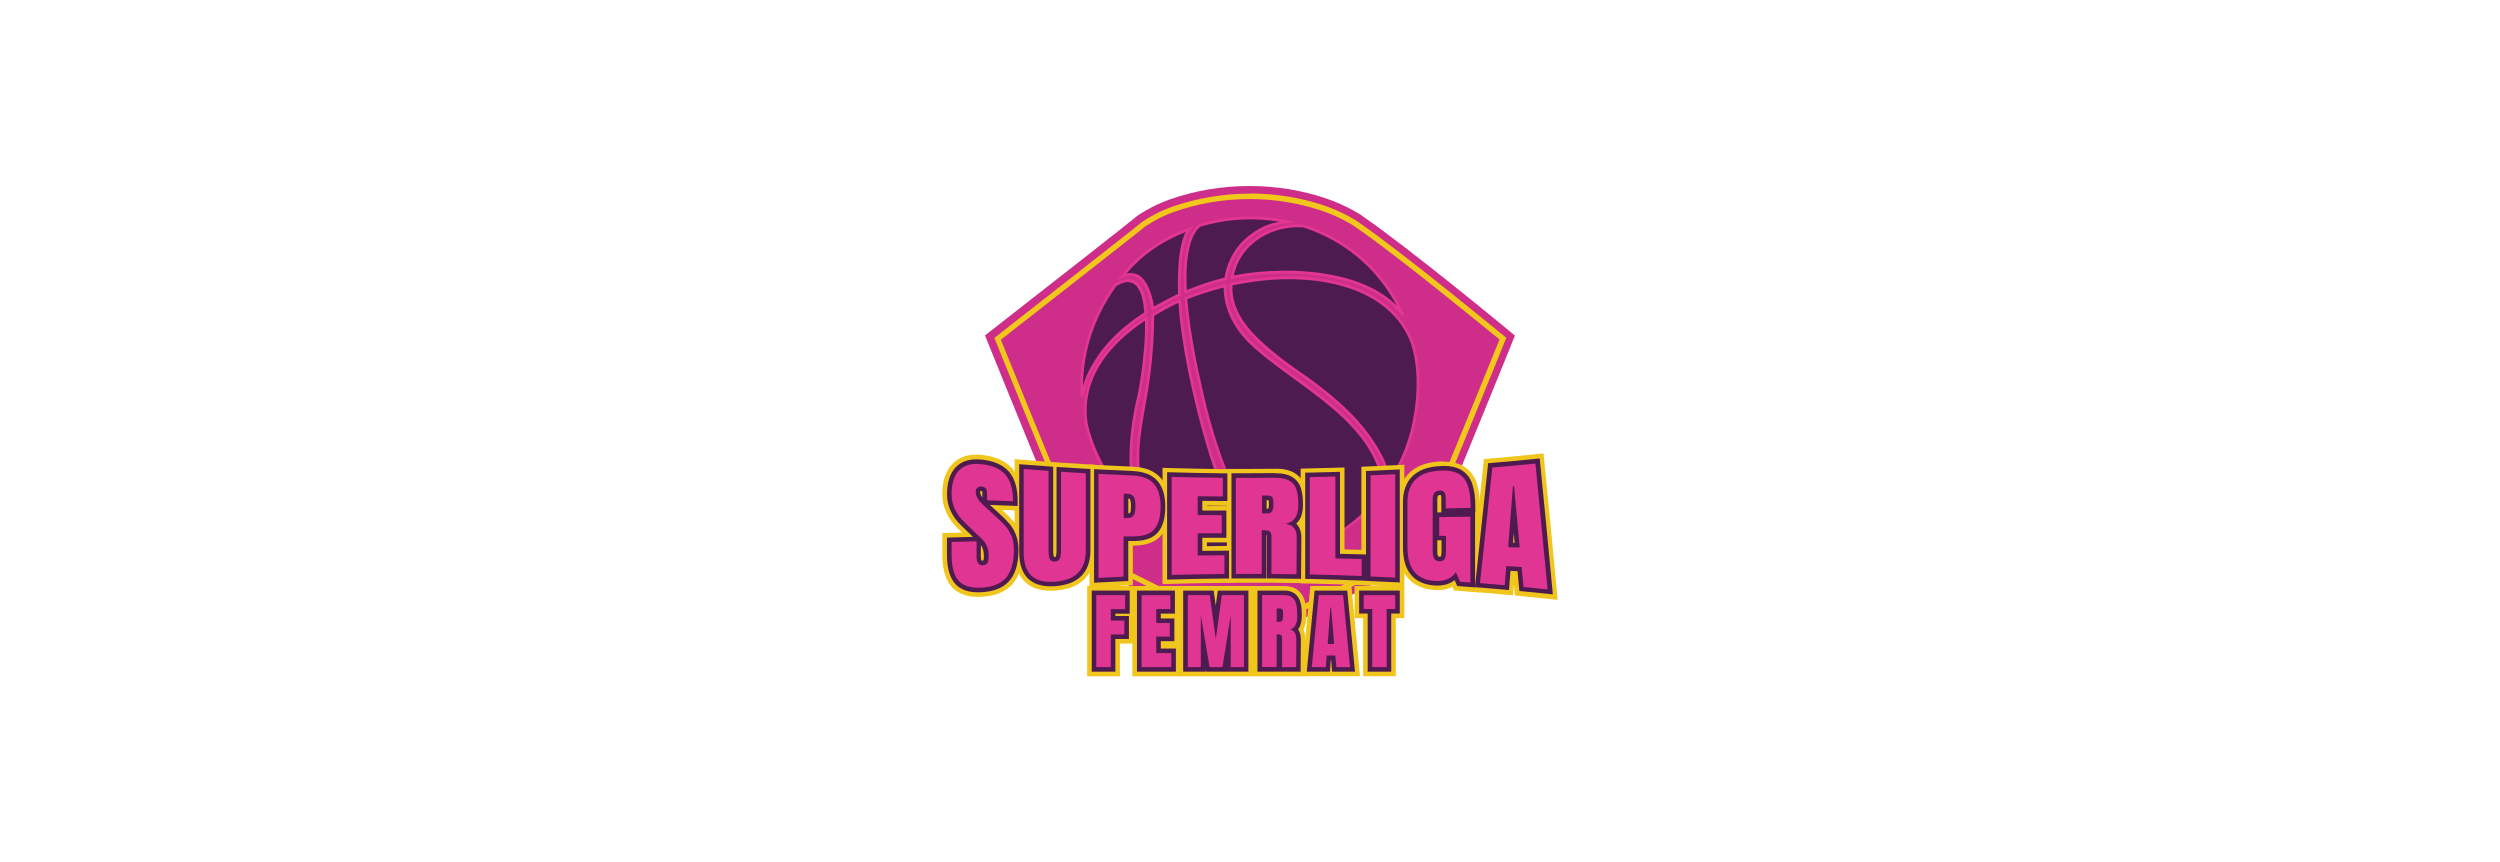 <?xml version="1.0" encoding="UTF-8"?>
<svg xmlns="http://www.w3.org/2000/svg" id="Layer_1" data-name="Layer 1" viewBox="0 0 345 119">
  <defs>
    <style>
      .cls-1 {
        fill: #e23691;
      }

      .cls-2 {
        fill: #f0c61d;
      }

      .cls-3 {
        fill: #ce2e89;
        fill-rule: evenodd;
      }

      .cls-4 {
        fill: #e13593;
      }

      .cls-5 {
        fill: #f1c71b;
      }

      .cls-6 {
        fill: #4e1b51;
      }
    </style>
  </defs>
  <path class="cls-3" d="m172.12,88.83c-1.39-.52-16.5-8.08-21.69-10.69-.12-.06-.22-.11-.32-.16-.72-.35-1.07-.55-1.6-1.39-.95-1.5-11.13-26.71-12.29-29.58l-.29-.72.61-.48c7.84-6.12,19.7-15.4,20.23-15.88-.01.01-.05.04-.09.09.15-.17.49-.43,1.51-1.01.72-.41,1.86-1,3.16-1.46,3.54-1.25,7.26-1.88,11.08-1.88,3.56,0,7.05.55,10.38,1.65,1.59.52,2.94,1.18,3.78,1.63.89.48,1.35.78,1.61,1,6.16,4.23,19.71,15.4,20.28,15.88l.58.48-.28.7c-1.16,2.87-11.34,28.07-12.38,29.71-.49.77-1.11,1.07-1.72,1.36-.08.04-.16.08-.25.12-20.84,10.3-21.37,10.53-21.54,10.61l-.38.17-.39-.15Z"></path>
  <path class="cls-5" d="m172.43,27.47c3.37,0,6.67.52,9.82,1.56,2.39.78,4.21,1.89,4.7,2.22v.02s.21.13.21.13c5.48,3.76,17.37,13.48,19.77,15.45-4.52,11.2-11.31,27.79-12.03,28.91-.21.32-.45.45-.98.71-.08.04-.17.08-.26.13-15.13,7.48-20.02,9.88-21.17,10.44-2.17-.96-13.65-6.68-21.23-10.49-.12-.06-.23-.12-.33-.16-.57-.28-.59-.29-.88-.75-.64-1.01-7.4-17.56-11.93-28.76,1.35-1.05,5.53-4.32,9.68-7.57,2.94-2.3,5.29-4.15,6.98-5.47,2.78-2.19,3.22-2.53,3.35-2.7-.06.08-.12.13-.14.15.02-.01,1.75-1.24,4-2.04,3.34-1.18,6.87-1.78,10.48-1.78m0-.75c-3.65,0-7.29.61-10.74,1.82-2.36.83-4.2,2.14-4.21,2.15-.07.14-20.3,15.94-20.3,15.94,0,0,11.28,27.95,12.21,29.41.47.74.62.73,1.51,1.18,6.01,3.02,20.3,10.16,21.59,10.64.63-.27,15.03-7.39,21.49-10.59.67-.33,1.17-.51,1.55-1.11,1.02-1.61,12.3-29.54,12.3-29.54,0,0-14.07-11.61-20.25-15.85-.03-.08-2.21-1.53-5.09-2.48-3.24-1.06-6.65-1.59-10.06-1.59"></path>
  <path class="cls-6" d="m190.98,67.66s-.03.08-.05.11c-.83,1.12-1.75,2.17-2.76,3.12-1.86,1.75-3.95,3.15-6.27,4.2-1.24.56-2.51,1-3.83,1.33-.29.07-.58.12-.87.15-.19.02-.38-.06-.56-.12-.69-.22-1.27-.62-1.8-1.11-.77-.7-1.39-1.53-1.95-2.41-.93-1.47-1.67-3.03-2.36-4.62-.97-2.22-1.88-4.46-2.64-6.77-.78-2.36-1.43-4.75-1.99-7.17-.53-2.31-1.03-4.63-1.44-6.96-.24-1.4-.45-2.81-.61-4.22-.07-.65-.13-1.29-.19-1.94,0-.05-.02-.12-.02-.12,0,0,.09-.04.14-.05,1.49-.58,3.01-1.08,4.56-1.49.21-.06.42-.1.63-.16.04,0,.1-.02.1-.02,0,0,0,.05,0,.1-.03,1.81.48,3.47,1.37,5.02.74,1.28,1.71,2.37,2.81,3.35,1.38,1.22,2.86,2.33,4.35,3.42,1.7,1.25,3.41,2.47,5.06,3.78,1.33,1.06,2.62,2.17,3.79,3.4,1.11,1.16,2.1,2.42,2.89,3.83.85,1.52,1.41,3.14,1.59,4.88.02.16.03.33.05.49"></path>
  <path class="cls-1" d="m177.14,76.77c-.18,0-.34-.05-.49-.1l-.07-.02c-.64-.21-1.24-.57-1.87-1.15-.68-.62-1.31-1.4-1.98-2.45-.98-1.53-1.72-3.14-2.37-4.65-1.16-2.67-1.98-4.76-2.64-6.78-.75-2.26-1.42-4.68-1.99-7.19-.5-2.19-1.02-4.56-1.44-6.97-.26-1.51-.46-2.89-.61-4.23-.05-.4-.08-.81-.12-1.21-.02-.24-.05-.49-.07-.73,0-.04-.02-.11-.02-.11l-.03-.15.28-.11c1.5-.59,3.04-1.09,4.58-1.49.09-.02.18-.05.27-.07.12-.03.24-.06.36-.09.04-.01.11-.03.11-.03l.26-.06-.03.27s0,.04,0,.08c-.03,1.69.41,3.3,1.34,4.92.67,1.16,1.58,2.24,2.77,3.3,1.41,1.24,2.91,2.37,4.34,3.41.37.27.74.54,1.11.81,1.31.96,2.67,1.94,3.96,2.97,1.55,1.23,2.76,2.32,3.81,3.42,1.24,1.3,2.19,2.56,2.92,3.86.89,1.61,1.44,3.27,1.61,4.95.01.11.02.22.03.33v.16c.03.12-.04.2-.07.23-.84,1.14-1.77,2.2-2.79,3.16-1.86,1.76-3.99,3.19-6.33,4.24-1.23.55-2.53,1-3.86,1.34-.31.08-.61.13-.9.16-.03,0-.05,0-.08,0m-13.28-35.51c.02.24.05.48.07.72.04.4.07.8.12,1.2.15,1.33.35,2.71.61,4.21.41,2.41.93,4.76,1.43,6.95.57,2.5,1.24,4.91,1.98,7.15.66,2.01,1.48,4.09,2.63,6.75.65,1.5,1.38,3.09,2.35,4.6.65,1.02,1.26,1.77,1.91,2.37.59.54,1.14.88,1.73,1.07l.08.03c.15.05.28.09.41.08.27-.03.56-.08.84-.15,1.31-.33,2.59-.77,3.8-1.31,2.3-1.03,4.39-2.43,6.22-4.16,1-.95,1.92-1.99,2.74-3.1v-.02s0-.13,0-.13c0-.11-.02-.22-.03-.32-.17-1.65-.68-3.22-1.57-4.8-.71-1.27-1.64-2.51-2.86-3.79-1.04-1.09-2.24-2.16-3.77-3.38-1.29-1.02-2.64-2.01-3.95-2.96-.37-.27-.74-.54-1.11-.81-1.43-1.05-2.94-2.18-4.36-3.43-1.23-1.09-2.16-2.2-2.85-3.4-.94-1.63-1.4-3.26-1.4-4.96-.07.02-.15.04-.22.05-.09.02-.18.04-.27.07-1.52.4-3.05.9-4.54,1.48m26.94,26.42h0s0,0,0,0Z"></path>
  <path class="cls-6" d="m191.6,66.81c0-.58-.06-1.27-.2-1.79-.24-.89-.63-1.72-1.07-2.53-1.08-1.94-2.43-3.67-3.98-5.26-1.37-1.41-2.88-2.66-4.43-3.86-1.66-1.29-3.38-2.35-5.03-3.64-1.17-.92-2.34-1.85-3.4-2.89-1.08-1.06-2.04-2.21-2.73-3.56-.49-.96-.78-1.99-.86-3.06-.02-.3-.01-.59,0-.89,0-.04,0-.1,0-.1,0,0,.06-.01.09-.02,1.07-.23,2.15-.41,3.24-.56.76-.1,1.51-.18,2.27-.23.94-.06,1.89-.09,2.83-.08,1.01.01,2.02.08,3.02.19.64.07,1.28.17,1.91.29,1.06.2,2.1.46,3.11.82,1.78.62,3.44,1.46,4.9,2.65,1.68,1.38,2.92,3.08,3.66,5.13,1.63,5.16.23,10.97-.1,12.22-.5,1.86-1.22,3.65-2.15,5.38-.31.58-.66,1.15-1.02,1.71-.01.02-.02.03-.06.09"></path>
  <path class="cls-1" d="m191.4,67.42v-.62c.01-.61-.06-1.27-.19-1.73-.22-.79-.55-1.58-1.06-2.48-1.03-1.85-2.32-3.56-3.94-5.22-1.18-1.21-2.54-2.39-4.41-3.85-.82-.63-1.67-1.23-2.49-1.8-.84-.58-1.71-1.19-2.54-1.84-1.06-.83-2.29-1.81-3.42-2.91-1.27-1.25-2.15-2.39-2.77-3.61-.51-1-.8-2.05-.88-3.14-.02-.29-.02-.59,0-.87v-.03s0-.12,0-.12v-.14s.25-.04.25-.04c1.1-.23,2.19-.42,3.25-.56.78-.1,1.55-.18,2.28-.23.93-.06,1.89-.09,2.85-.08.99.01,2.01.08,3.04.19.6.07,1.23.16,1.92.29,1.1.21,2.16.48,3.14.82,1.96.68,3.58,1.56,4.96,2.69,1.73,1.42,2.98,3.17,3.72,5.21,1.65,5.24.21,11.2-.1,12.34-.5,1.86-1.23,3.68-2.16,5.42-.3.56-.64,1.12-1.03,1.72l-.42.59Zm-21.32-28.04c0,.27,0,.55,0,.81.07,1.03.36,2.04.84,2.99.6,1.18,1.45,2.3,2.69,3.51,1.11,1.09,2.33,2.06,3.38,2.88.83.65,1.69,1.25,2.53,1.83.82.57,1.68,1.17,2.5,1.81,1.89,1.47,3.26,2.66,4.45,3.88,1.65,1.68,2.96,3.42,4.01,5.3.52.93.87,1.75,1.09,2.57.09.34.16.77.19,1.22.27-.43.52-.85.74-1.26.92-1.71,1.64-3.51,2.13-5.34.3-1.12,1.72-6.99.11-12.11-.71-1.97-1.92-3.66-3.59-5.03-1.34-1.1-2.93-1.96-4.84-2.62-.96-.33-2-.61-3.09-.81-.68-.13-1.3-.22-1.9-.29-1.02-.11-2.03-.17-3-.19-.95-.01-1.9.01-2.81.08-.73.05-1.49.13-2.26.23-1.04.14-2.1.32-3.18.54"></path>
  <path class="cls-6" d="m162.8,41.5s.1,1.29.16,1.92c.09.93.21,1.86.34,2.79.22,1.54.48,3.08.79,4.61.69,3.43,1.51,6.83,2.49,10.2.67,2.31,1.43,4.59,2.34,6.82.68,1.67,1.44,3.3,2.39,4.84.64,1.04,1.36,2.02,2.26,2.85.59.54,1.23.98,1.99,1.26-.19.02-.38.03-.57.05-1.47.1-2.95.08-4.41-.08-2.16-.24-4.24-.75-6.26-1.57-1.36-.55-2.66-1.21-3.9-2-.24-.15-.4-.38-.59-.59-1.18-1.38-1.93-2.98-2.38-4.73-.28-1.1-.31-2.18-.37-3.32-.08-1.35-.03-2.7.1-4.05.07-.72.55-3.86.72-4.69,1.28-6.43,1.19-12.35,1.19-12.35,0,0,.03-.02.06-.04,1.1-.63,2.44-1.4,3.6-1.9.01,0,.03-.02.03-.02"></path>
  <path class="cls-1" d="m173.22,77.09c-.91,0-1.8-.05-2.67-.15-2.21-.25-4.33-.78-6.31-1.58-1.39-.57-2.72-1.25-3.93-2.02-.22-.14-.38-.33-.53-.52l-.1-.12c-1.15-1.34-1.94-2.91-2.42-4.81-.25-.99-.3-1.95-.36-2.96l-.02-.39c-.08-1.3-.04-2.64.1-4.08.07-.73.55-3.85.72-4.7,1.27-6.34,1.19-12.25,1.19-12.31v-.1s.08-.06.08-.06c0,0,.04-.03.08-.05.96-.55,2.41-1.38,3.62-1.91l.26-.13.04.28s.1,1.29.16,1.92c.08.86.2,1.77.34,2.78.23,1.57.49,3.12.79,4.6.7,3.5,1.54,6.92,2.49,10.18.74,2.55,1.5,4.78,2.33,6.81.79,1.93,1.55,3.46,2.38,4.81.75,1.21,1.45,2.1,2.23,2.81.63.58,1.26.98,1.93,1.22l.82.3-1.05.09c-.13.01-.26.02-.4.03-.6.04-1.19.06-1.78.06m-13.93-33.53c0,.84-.02,6.38-1.2,12.28-.16.82-.65,3.96-.72,4.67-.14,1.42-.17,2.74-.1,4.02l.02.39c.05,1,.1,1.93.35,2.89.47,1.84,1.23,3.36,2.34,4.65l.1.12c.14.17.27.33.44.44,1.19.76,2.5,1.43,3.87,1.99,1.95.79,4.03,1.31,6.21,1.56,1.35.15,2.76.18,4.2.09-.46-.25-.91-.58-1.36-.99-.8-.73-1.53-1.65-2.29-2.89-.84-1.37-1.61-2.91-2.41-4.87-.83-2.04-1.6-4.28-2.35-6.84-.95-3.27-1.79-6.71-2.49-10.21-.3-1.49-.56-3.04-.79-4.62-.15-1.02-.26-1.93-.34-2.8-.04-.45-.11-1.24-.14-1.65-1.13.51-2.44,1.26-3.33,1.78"></path>
  <path class="cls-6" d="m158.18,43.93c0,.22.02.42.02.63,0,.79,0,1.57-.05,2.36-.06,1.06-.15,2.11-.28,3.16-.08.69-.17,1.38-.27,2.07-.08.53-.18,1.07-.27,1.6-.16.97-.43,1.92-.61,2.88-.36,1.88-.59,3.78-.64,5.69-.04,1.45.03,2.9.28,4.33.24,1.37.62,2.7,1.27,3.94.17.32.34.62.55.91.01.02.02.03,0,.07-.16-.13-.31-.26-.47-.39-2.06-1.76-3.79-3.81-5.17-6.15-1.15-1.95-2.01-4.03-2.56-6.23-.13-.54-.18-1.09-.2-1.64-.03-.64-.01-1.28.07-1.92.1-.83.29-1.64.57-2.43.61-1.74,1.57-3.28,2.77-4.67,1.42-1.64,3.09-2.99,4.9-4.17.02-.02.05-.03.09-.05"></path>
  <path class="cls-1" d="m158.29,71.91l-.38-.31c-.11-.09-.21-.17-.32-.26-2.08-1.78-3.83-3.87-5.21-6.19-1.17-1.98-2.04-4.09-2.58-6.28-.14-.56-.18-1.13-.21-1.68-.03-.66,0-1.31.07-1.95.1-.84.3-1.68.58-2.48.59-1.68,1.51-3.23,2.81-4.73,1.32-1.52,2.93-2.9,4.94-4.21.02-.01.04-.03.07-.04l.31-.17.02.52c0,.14.01.28.01.42,0,.81,0,1.61-.06,2.37-.07,1.13-.16,2.16-.28,3.17-.09.76-.18,1.44-.27,2.07-.05.34-.11.68-.17,1.01-.03.2-.07.39-.1.59-.09.55-.22,1.1-.34,1.63-.09.41-.19.83-.27,1.25-.38,2.02-.59,3.87-.64,5.66-.04,1.58.05,2.98.28,4.29.26,1.5.67,2.78,1.25,3.88.19.35.36.64.54.89.05.07.06.15.04.23l-.08.29Zm-.27-.3s0,0,0,0c0,0,0,0,0,0m-.02-27.34c-1.89,1.25-3.42,2.56-4.67,4.01-1.27,1.46-2.16,2.97-2.73,4.6-.27.77-.46,1.58-.56,2.39-.07.61-.1,1.25-.07,1.88.03.52.07,1.08.2,1.6.54,2.15,1.39,4.23,2.54,6.18,1.27,2.16,2.87,4.1,4.76,5.78,0-.01-.02-.03-.02-.04-.6-1.15-1.02-2.45-1.29-4-.23-1.34-.33-2.77-.28-4.37.05-1.81.26-3.69.65-5.72.08-.42.18-.85.27-1.26.12-.53.25-1.07.34-1.61.03-.2.07-.39.1-.59.06-.33.12-.67.17-1,.09-.63.18-1.31.27-2.06.12-1,.21-2.03.28-3.15.05-.75.06-1.54.05-2.34,0-.1,0-.19,0-.29"></path>
  <path class="cls-6" d="m193.51,43.36c-.47-.62-1-1.16-1.58-1.66-.93-.8-1.96-1.42-3.06-1.95-1.17-.56-2.38-.97-3.64-1.29-.76-.19-1.52-.35-2.29-.48-1.04-.17-2.09-.28-3.15-.35-.83-.06-1.66-.08-2.5-.08-2.41.01-4.81.21-7.18.7-.03,0-.06.02-.1.03.06-.38.16-.76.27-1.12.49-1.57,1.4-2.86,2.68-3.88,1.45-1.15,3.11-1.8,4.94-2.03.58-.07,1.16-.08,1.74-.07.26,0,.49.11.73.19,1.98.69,3.84,1.61,5.56,2.81,1.62,1.13,3.07,2.44,4.33,3.96,1.31,1.58,2.39,3.3,3.25,5.16,0,.01.02.03,0,.06"></path>
  <path class="cls-1" d="m193.52,43.68l-.15-.21c-.43-.57-.94-1.11-1.55-1.63-.84-.73-1.83-1.35-3.02-1.92-1.09-.52-2.27-.94-3.6-1.28-.74-.19-1.51-.35-2.28-.48-.93-.15-1.95-.27-3.13-.35-.82-.06-1.65-.08-2.48-.08-2.61.01-4.94.24-7.14.7-.03.01-.07.03-.12.03l-.25.03.04-.25c.06-.38.16-.77.28-1.15.5-1.58,1.42-2.92,2.74-3.97,1.42-1.13,3.11-1.83,5.03-2.07.51-.06,1.07-.09,1.76-.07.25,0,.46.08.67.16l.12.04c2.02.7,3.91,1.65,5.61,2.84,1.63,1.13,3.1,2.48,4.37,3.99,1.3,1.55,2.4,3.3,3.27,5.21.06.12,0,.22-.02.25l-.15.21Zm-.17-.29s0,.01,0,.01c0,0,0,0,0-.01m-15.87-6.04c.78,0,1.56.03,2.33.08,1.19.08,2.23.2,3.17.36.78.13,1.56.29,2.31.48,1.35.34,2.56.77,3.67,1.3,1.22.58,2.23,1.23,3.1,1.98.25.21.48.43.69.64-.75-1.42-1.63-2.74-2.63-3.93-1.24-1.49-2.69-2.81-4.29-3.93-1.67-1.16-3.53-2.1-5.51-2.79l-.12-.04c-.19-.07-.37-.13-.55-.14-.67-.02-1.21,0-1.71.07-1.85.23-3.48.9-4.84,1.99-1.26,1.01-2.14,2.28-2.62,3.79-.08.26-.15.54-.21.81,2.17-.44,4.47-.65,7.03-.67.06,0,.12,0,.18,0"></path>
  <path class="cls-6" d="m177.64,30.63s-1.1.14-1.83.33c-1.44.37-2.74,1.16-3.85,2.16-1.07.96-1.81,2.14-2.33,3.47-.23.58-.38,1.18-.47,1.8,0,.04-.01.07-.01.07,0,0-.06.02-.09.03-.95.23-1.88.5-2.8.82-.85.29-1.68.61-2.51.95-.07.03-.15.06-.15.06,0,0,0-.07,0-.15-.07-1.45-.08-2.89.08-4.34.12-1.08.32-2.14.75-3.14.19-.45.45-.87.76-1.24.11-.13.3-.31.3-.31,0,0,.24-.09.35-.12,1.56-.44,3.15-.73,4.77-.87,1.58-.13,3.17-.1,4.74.08.96.11,2.3.4,2.3.4"></path>
  <path class="cls-1" d="m163.41,40.58v-.26s0-.07-.01-.14c-.08-1.76-.06-3.11.08-4.37.14-1.32.38-2.3.77-3.19.21-.47.47-.91.79-1.29.12-.14.31-.32.32-.33l.03-.03h.04s.25-.11.36-.14c1.58-.45,3.2-.74,4.81-.87,1.55-.13,3.16-.1,4.78.08.95.11,2.26.39,2.32.4l1.09.23-1.11.14s-1.1.14-1.81.33c-1.32.34-2.59,1.05-3.77,2.12-.99.89-1.74,2.01-2.28,3.4-.21.55-.37,1.14-.46,1.76,0,.04-.01.08-.01.08l-.02.11-.11.03s-.07.02-.11.03c-.96.24-1.9.51-2.79.81-.78.26-1.6.57-2.5.94-.08.03-.16.06-.16.06l-.25.09Zm2.18-9.27c-.06.05-.18.17-.26.26-.29.35-.54.76-.73,1.2-.37.86-.6,1.81-.74,3.08-.13,1.21-.16,2.5-.08,4.18.87-.36,1.66-.65,2.41-.91.88-.3,1.82-.57,2.79-.81.1-.63.26-1.23.47-1.79.56-1.45,1.34-2.61,2.38-3.55,1.23-1.11,2.55-1.85,3.93-2.2.24-.06.51-.12.77-.16-.39-.07-.84-.14-1.21-.18-1.6-.18-3.18-.2-4.71-.08-1.58.13-3.17.42-4.73.86-.07.02-.23.08-.3.1"></path>
  <path class="cls-6" d="m149.34,54.73s-.16-1.31.08-3.85c.08-.85.23-1.68.41-2.51.55-2.52,1.52-4.87,2.82-7.08.37-.64.77-1.25,1.21-1.85.03-.05.07-.09.12-.12.47-.27.96-.51,1.51-.57.64-.07,1.15.15,1.55.64.38.46.58,1.01.74,1.57.19.7.28,1.42.35,2.14,0,.09-.04.13-.11.17-.82.53-1.62,1.11-2.38,1.72-1.66,1.35-3.13,2.86-4.28,4.67-.74,1.17-1.35,2.28-1.69,3.63-.31.92-.34,1.45-.34,1.45"></path>
  <path class="cls-1" d="m149.15,54.75c0-.05-.16-1.36.08-3.89.07-.75.2-1.56.42-2.54.53-2.43,1.49-4.83,2.85-7.14.38-.64.78-1.27,1.22-1.87.04-.05.09-.12.17-.17.46-.27.98-.53,1.59-.6.69-.08,1.27.16,1.72.71.43.51.63,1.12.78,1.64.19.67.28,1.36.36,2.17.02.21-.12.3-.19.35-.83.54-1.62,1.11-2.36,1.71-1.81,1.47-3.2,2.98-4.24,4.62-.76,1.2-1.34,2.27-1.67,3.57-.3.89-.33,1.41-.34,1.42h-.38Zm6.56-15.83c-.07,0-.13,0-.21.01-.54.06-1.01.3-1.44.55-.02,0-.04.04-.06.07-.42.59-.83,1.21-1.2,1.84-1.34,2.28-2.28,4.64-2.8,7.03-.21.97-.34,1.76-.41,2.49-.09.98-.12,1.77-.13,2.38,0-.02.01-.04.02-.05.33-1.34.93-2.44,1.71-3.67,1.06-1.68,2.48-3.22,4.32-4.72.75-.61,1.55-1.19,2.39-1.74,0,0,.01,0,.02-.01-.08-.79-.17-1.44-.34-2.08-.13-.49-.32-1.04-.7-1.5-.33-.39-.71-.58-1.18-.58"></path>
  <path class="cls-6" d="m162.76,38.09c-.03.83-.02,1.66,0,2.49,0,.04,0,.1,0,.1,0,0-.06.03-.09.05-1.18.54-3.59,1.87-3.59,1.87,0,0-.29-3.16-1.88-4.38-1.11-.68-2.23-.13-2.3-.09,2.52-3.13,5.38-5.03,9.09-6.46l.1-.04s-1.25,1.42-1.33,6.47"></path>
  <path class="cls-1" d="m158.91,42.9l-.03-.29s-.3-3.09-1.81-4.25c-1.01-.62-2.05-.1-2.09-.08l-.81.42.58-.71c2.42-3,5.25-5.01,9.17-6.51l.83-.32-.52.59s-1.21,1.46-1.28,6.35h0c-.03.72-.03,1.51,0,2.48,0,.05,0,.13,0,.13v.1s-.1.05-.1.05c0,0-.06.03-.1.05-1.16.53-3.55,1.85-3.57,1.86l-.26.14Zm-2.92-5.22c.39,0,.85.09,1.3.37,1.39,1.06,1.83,3.42,1.94,4.24.65-.35,2.38-1.29,3.33-1.73-.03-.96-.03-1.75,0-2.47.05-3.51.67-5.3,1.06-6.08-3.41,1.37-5.97,3.16-8.16,5.72.16-.03.34-.05.53-.05"></path>
  <polygon class="cls-5" points="150.66 92.69 150.66 81.5 155.9 81.5 155.9 84.69 153.92 84.69 153.92 85.01 155.8 85.01 155.8 88.18 153.92 88.18 153.92 92.69 150.66 92.69"></polygon>
  <path class="cls-2" d="m155.27,82.13v1.93h-1.98v1.58h1.87v1.91h-1.87v4.51h-2v-9.93h3.98Zm1.26-1.26h-6.5v12.46h4.52v-4.51h1.87v-3.49h.1v-4.45Z"></path>
  <polygon class="cls-5" points="156.89 92.69 156.89 81.5 162.13 81.5 162.13 84.68 160.18 84.68 160.18 85.35 162.05 85.35 162.05 88.48 160.18 88.48 160.18 89.5 162.26 89.5 162.26 92.69 156.89 92.69"></polygon>
  <path class="cls-2" d="m161.5,82.13v1.92h-1.95v1.93h1.87v1.87h-1.87v2.28h2.08v1.93h-4.1v-9.93h3.98Zm1.26-1.26h-6.5v12.46h6.63v-4.45h-.21v-3.56h.08v-4.44Z"></path>
  <polygon class="cls-5" points="166.38 92.69 166.33 92.39 166.33 92.69 163.28 92.69 163.28 81.5 167.49 81.5 167.77 83.55 168.05 81.5 172.29 81.5 172.29 92.69 166.38 92.69"></polygon>
  <path class="cls-2" d="m171.66,82.13v9.93h-1.82v-7.16l-1.14,7.16h-1.78l-1.21-7.16v7.16h-1.79v-9.93h3.03l.83,6.06.83-6.06h3.05Zm1.26-1.26h-10.27v12.46h10.27v-12.46Z"></path>
  <path class="cls-5" d="m173.52,92.69v-11.19h3.68c.63,0,1.15.16,1.53.47.37.31.63.74.75,1.27.1.45.16.99.16,1.66s-.09,1.18-.28,1.58c-.06.14-.14.26-.23.38.04.05.07.1.1.16.19.34.28.76.28,1.28l-.03,4.39h-5.96Z"></path>
  <path class="cls-2" d="m177.21,82.13c.49,0,.86.11,1.13.33.27.22.45.53.54.93.09.4.14.9.14,1.52,0,.56-.07,1-.22,1.32-.15.32-.4.54-.76.66.3.06.52.21.65.45.13.24.2.56.2.97l-.02,3.76h-1.94v-3.89c0-.28-.05-.45-.16-.53-.11-.08-.3-.12-.59-.12v4.53h-2.01v-9.93h3.05Zm-1.03,3.68h.47c.28,0,.42-.3.42-.9,0-.26-.01-.46-.03-.59-.02-.13-.07-.22-.13-.27-.06-.05-.15-.08-.27-.08h-.46v1.84m1.03-4.94h-4.31v12.46h7.22v-1.25s.03-3.76.03-3.76c0-.56-.09-1.03-.28-1.43.02-.04.05-.09.07-.13.23-.49.34-1.09.34-1.85s-.06-1.31-.17-1.81c-.16-.67-.48-1.21-.96-1.61-.5-.41-1.15-.62-1.93-.62"></path>
  <polygon class="cls-5" points="183.83 92.69 183.69 91.08 183.66 91.08 183.54 92.69 180.33 92.69 181.41 81.5 185.92 81.5 186.99 92.69 183.83 92.69"></polygon>
  <path class="cls-2" d="m185.35,82.13l.95,9.93h-1.88l-.14-1.61h-1.2l-.12,1.61h-1.93l.96-9.93h3.36Zm-2.13,6.74h.9l-.44-5.05h-.09l-.37,5.05m3.27-8h-5.66l-.11,1.14-.96,9.93-.13,1.38h8.05l-.13-1.38-.95-9.93-.11-1.14Z"></path>
  <polygon class="cls-5" points="188.74 92.69 188.74 84.67 187.56 84.67 187.56 81.5 193.17 81.5 193.17 84.67 191.99 84.67 191.99 92.69 188.74 92.69"></polygon>
  <path class="cls-2" d="m192.54,82.13v1.91h-1.18v8.02h-1.99v-8.02h-1.18v-1.91h4.35Zm1.26-1.26h-6.87v4.43h1.18v8.02h4.51v-8.02h1.18v-4.43Z"></path>
  <path class="cls-5" d="m134.97,81.74c-1.34,0-2.37-.35-3.06-1.05-.82-.83-1.24-2.24-1.24-4.17v-2.33l.61-.02c.99-.03,1.99-.05,2.98-.08-.04-.04-.08-.08-.12-.11-.51-.49-1.03-.99-1.53-1.48-1.29-1.24-1.94-2.68-1.94-4.27,0-1.67.41-2.94,1.21-3.77.69-.71,1.65-1.08,2.85-1.08.22,0,.44.01.68.03,1.74.17,3.03.74,3.83,1.7.8.95,1.19,2.28,1.19,4.06v.65l-.65-.02c-1.06-.04-2.12-.08-3.18-.12.5.46,1,.92,1.5,1.37.51.47.92.89,1.25,1.29.36.43.65.94.86,1.52.22.58.33,1.27.33,2.04,0,1.71-.35,3.03-1.07,4.01-.75,1.02-1.95,1.61-3.59,1.77-.32.03-.62.05-.91.05m.51-4.36s.02,0,.04,0c0,0,.02,0,.03,0,.1,0,.16-.02.18-.03.02-.03.07-.17.07-.52,0-.46-.05-.83-.16-1.1-.07-.18-.16-.35-.25-.49v1.58c0,.42.08.55.1.57h0m-.19-9.62s-.01.05-.01.12c0,.23.1.49.31.76v-.74c-.01-.06-.02-.1-.04-.11-.01-.01-.06-.03-.12-.03-.02,0-.03,0-.05,0-.04,0-.07,0-.08,0"></path>
  <path class="cls-2" d="m134.73,64.01c.2,0,.4.01.61.03,1.58.16,2.72.65,3.42,1.48.7.82,1.04,2.03,1.04,3.65-1.19-.04-2.39-.09-3.58-.14,0-.38-.01-.76-.02-1.14,0-.22-.06-.4-.19-.53-.13-.14-.31-.21-.54-.23-.03,0-.06,0-.09,0-.23,0-.4.06-.52.18-.14.14-.2.33-.2.58,0,.55.33,1.14.98,1.74.68.65,1.36,1.28,2.04,1.89.48.44.87.84,1.19,1.22.31.38.57.83.76,1.34.19.51.29,1.12.29,1.82,0,1.57-.32,2.77-.95,3.64-.63.87-1.68,1.38-3.14,1.52-.3.03-.58.04-.85.04-1.16,0-2.03-.28-2.61-.86-.71-.71-1.06-1.97-1.06-3.73v-1.72c1.15-.03,2.3-.06,3.45-.09v2.1c0,.8.26,1.21.77,1.21.02,0,.04,0,.07,0,.31-.02.53-.12.65-.3.12-.18.18-.48.18-.89,0-.54-.07-.98-.2-1.33-.14-.35-.31-.64-.52-.88-.21-.23-.59-.6-1.13-1.1-.5-.48-1.01-.97-1.51-1.47-1.17-1.13-1.76-2.43-1.76-3.82,0-1.5.34-2.62,1.03-3.33.58-.6,1.38-.89,2.4-.89m0-1.26c-1.38,0-2.49.43-3.31,1.27-.92.95-1.39,2.37-1.39,4.21,0,1.74.74,3.37,2.14,4.72.18.18.37.37.56.55-.49.01-.98.03-1.47.04l-1.23.03v2.95c0,2.14.47,3.65,1.43,4.62.81.82,1.99,1.24,3.5,1.24.31,0,.63-.02.97-.05,1.82-.18,3.18-.86,4.03-2.03.8-1.1,1.2-2.53,1.2-4.39,0-.85-.12-1.61-.37-2.26-.24-.64-.56-1.21-.96-1.7-.35-.43-.78-.87-1.31-1.35-.08-.07-.16-.14-.24-.21.49.02.98.04,1.47.05l1.31.05v-1.31c0-1.94-.44-3.4-1.34-4.47-.92-1.08-2.35-1.73-4.26-1.92-.25-.03-.5-.04-.74-.04"></path>
  <path class="cls-5" d="m144.98,80.9c-1.33,0-2.37-.35-3.08-1.04-.83-.79-1.25-2.02-1.25-3.64v-12.18l.68.06c1.13.09,2.28.18,3.41.26l.59.04v11.58c0,.47.06.73.11.86.01,0,.03,0,.06,0h.03c.11,0,.14-.03.14-.03.05-.13.12-.39.12-.89v-11.49l.67.05c1.14.08,2.29.15,3.42.22l.59.03v11.22c0,1.49-.42,2.66-1.23,3.5-.81.83-2.04,1.31-3.63,1.43-.21.02-.42.02-.62.02"></path>
  <path class="cls-2" d="m141.28,64.72c1.14.09,2.28.18,3.42.26v10.99c0,.48.05.86.16,1.12.1.25.31.38.64.38.02,0,.04,0,.06,0,.35-.02.59-.16.7-.42.11-.27.16-.64.16-1.13v-10.82c1.14.08,2.28.15,3.42.22v10.62c0,1.33-.35,2.34-1.06,3.06-.7.72-1.78,1.13-3.23,1.24-.2.01-.39.02-.58.02-1.16,0-2.04-.28-2.65-.86-.7-.67-1.05-1.74-1.05-3.18v-11.5Zm-1.26-1.37v12.87c0,1.8.49,3.17,1.44,4.09.84.81,2.02,1.21,3.52,1.21.21,0,.44,0,.67-.02,1.75-.13,3.11-.67,4.04-1.61.94-.96,1.42-2.29,1.42-3.94v-11.81l-1.19-.07c-1.13-.07-2.28-.14-3.41-.22l-.86-.06-.86-.06c-1.13-.08-2.28-.17-3.41-.26l-1.36-.11Z"></path>
  <path class="cls-5" d="m150.97,64.75l.67.04c1.54.08,3.1.16,4.65.22,1.59.07,2.75.54,3.47,1.4.7.83,1.05,2.01,1.05,3.5s-.3,2.63-.93,3.44c-.66.85-1.79,1.28-3.36,1.3h-.81v5.51l-.6.03c-1.15.05-2.31.11-3.46.17l-.67.04v-15.64Zm4.73,6.1c.11-.02.16-.05.18-.06.06-.04.09-.08.11-.15.03-.12.07-.36.07-.83,0-.62-.1-.85-.15-.93-.02-.02-.08-.06-.21-.09v2.05Z"></path>
  <path class="cls-2" d="m151.6,65.42c1.55.08,3.1.16,4.65.22,1.41.06,2.41.45,3.01,1.17.6.72.9,1.75.9,3.1s-.27,2.36-.8,3.05c-.53.69-1.49,1.04-2.87,1.05-.48,0-.96,0-1.44.01v5.53c-1.15.05-2.31.11-3.46.17v-14.31Zm3.7,6.09c.41,0,.71-.06.9-.18.2-.12.33-.3.39-.53.06-.23.09-.56.09-.99,0-.58-.08-1-.25-1.26-.16-.26-.49-.4-.98-.41-.13,0-.26,0-.39-.01v3.38c.07,0,.14,0,.21,0h.03m-4.96-7.42v16.97l1.33-.07c1.14-.06,2.31-.12,3.45-.17l1.21-.05v-5.48c.06,0,.12,0,.18,0,1.78-.02,3.08-.54,3.86-1.54.72-.93,1.06-2.18,1.06-3.82s-.4-2.96-1.2-3.91c-.84-1-2.16-1.55-3.93-1.62-1.54-.06-3.1-.14-4.64-.22l-1.33-.07Z"></path>
  <path class="cls-5" d="m161.06,65.18l.65.02c2.34.06,4.71.11,7.05.13h.63v3.82h-.63c-.94,0-1.89-.02-2.83-.03v1.32c.9,0,1.8,0,2.69,0h.63v3.75s-2.43,0-3.32,0v1.79c1.02-.01,2.04-.02,3.06-.02h.63s0,3.83,0,3.83h-.63c-2.41.03-4.86.07-7.27.14l-.65.02v-14.78Z"></path>
  <path class="cls-2" d="m161.69,65.83c2.35.07,4.7.11,7.06.13v2.56c-1.16,0-2.31-.02-3.47-.03v2.59c1.11,0,2.22,0,3.32.01v2.49c-1.11,0-2.22,0-3.32,0v3.05c1.23-.01,2.46-.02,3.69-.03v2.57c-2.43.02-4.86.07-7.28.13v-13.48Zm-1.26-1.3v16.08l1.3-.04c2.41-.07,4.85-.11,7.26-.13h1.25v-5.1h-1.27c-.8.01-1.62.02-2.42.03v-.52c.69,0,1.38,0,2.06,0h1.26v-5.01h-1.26c-.69,0-1.38,0-2.06,0v-.06c.73,0,1.47.01,2.2.02h1.27s0-1.26,0-1.26v-3.8h-1.25c-2.33-.03-4.7-.08-7.03-.14l-1.3-.04Z"></path>
  <path class="cls-5" d="m178.89,79.85c-1.15-.02-2.31-.03-3.44-.04h-.63v-5.8c0-.08,0-.14-.01-.17-.02,0-.03,0-.06-.01v5.98h-.63c-.56,0-1.13,0-1.69,0-.63,0-1.25,0-1.88,0h-.63s0-14.46,0-14.46h.63c.63,0,1.25,0,1.88,0,1.17,0,2.36,0,3.53-.02h.08c.96,0,1.7.17,2.26.51.61.37,1.02.9,1.23,1.58.18.6.27,1.32.27,2.22s-.16,1.57-.48,2.1c-.12.2-.27.37-.45.53.08.08.16.16.22.25.32.43.49,1,.49,1.68l-.05,5.67h-.64Z"></path>
  <path class="cls-2" d="m176.04,65.96c.83,0,1.47.14,1.93.42.47.29.79.69.95,1.22.16.53.25,1.21.25,2.03,0,.75-.13,1.34-.39,1.77-.26.42-.71.72-1.35.88.53.08.92.28,1.16.6.24.32.36.75.36,1.3-.01,1.68-.03,3.35-.04,5.03-1.15-.02-2.3-.03-3.45-.04v-5.17c0-.37-.1-.6-.29-.71-.19-.1-.54-.15-1.05-.15v6.02c-.56,0-1.13,0-1.69,0-.63,0-1.25,0-1.88,0v-13.19c.63,0,1.25,0,1.88,0,1.18,0,2.36,0,3.54-.02.02,0,.05,0,.07,0m-1.9,4.9c.28,0,.56,0,.84,0,.49,0,.74-.4.74-1.2,0-.35-.02-.61-.06-.78-.04-.17-.12-.29-.23-.36-.11-.07-.26-.1-.46-.1h0c-.27,0-.55,0-.82,0v2.44m1.9-6.16h-.08c-1.17.01-2.36.02-3.52.02-.63,0-1.25,0-1.88,0h-1.27s0,1.26,0,1.26v14.46h1.27c.63,0,1.25-.01,1.88-.01.56,0,1.12,0,1.68,0h.66s.67,0,.67,0c1.14,0,2.3.02,3.44.04l1.27.02v-1.27s.05-5.03.05-5.03h0c0-.76-.17-1.4-.5-1.91.05-.07.1-.15.15-.22.39-.63.58-1.43.58-2.43s-.1-1.75-.3-2.41c-.25-.82-.77-1.48-1.5-1.93-.66-.4-1.51-.6-2.59-.6"></path>
  <path class="cls-5" d="m187.88,80.11c-2.37-.1-4.78-.17-7.15-.22h-.62v-14.61h.62c1.17-.04,2.35-.07,3.52-.11l.65-.02v11.28c1.01.02,2.02.05,3.02.07l.61.02v3.62l-.66-.03Z"></path>
  <path class="cls-2" d="m184.28,65.8v11.25c1.21.02,2.42.05,3.63.08v2.35c-2.39-.1-4.77-.17-7.16-.22v-13.36c1.18-.03,2.35-.06,3.53-.09m1.26-1.3l-1.3.04c-1.17.04-2.35.07-3.52.09l-1.23.03v15.83l1.23.03c2.37.05,4.77.13,7.14.22l1.31.05v-4.89l-1.23-.03c-.8-.02-1.6-.04-2.4-.06v-11.31Z"></path>
  <path class="cls-5" d="m192.51,80.32c-1.13-.06-2.28-.11-3.4-.16l-.6-.03v-15.12l.6-.03c1.12-.05,2.26-.1,3.4-.16l.66-.03v15.56l-.66-.03Z"></path>
  <path class="cls-2" d="m192.54,65.46v14.23c-1.13-.06-2.27-.11-3.4-.16v-13.91c1.13-.05,2.27-.1,3.4-.16m1.26-1.33l-1.33.07c-1.13.06-2.27.11-3.39.16l-1.21.05v16.33l1.21.05c1.13.05,2.27.1,3.39.16l1.33.07v-16.89Z"></path>
  <path class="cls-5" d="m202.86,81c-.47-.04-.94-.07-1.41-.11l-.38-.03s-.29-.65-.36-.81c-.63.49-1.42.74-2.36.74-.13,0-.26,0-.4-.01-1.44-.1-2.55-.61-3.29-1.52-.72-.89-1.07-2.13-1.07-3.77v-6.21c0-1.49.43-2.68,1.27-3.52.83-.84,2.06-1.32,3.64-1.43.23-.02.46-.02.67-.02.99,0,1.77.17,2.38.51.78.44,1.33,1.13,1.62,2.05.26.83.4,1.91.4,3.2v.62h-.04v10.36l-.68-.05Zm-4.52-4.96c0,.44.08.63.12.71.02.04.09.06.2.06h.04c.07,0,.11-.01.12-.02.03-.05.11-.24.11-.7v-1.54h-.58s0,1.48,0,1.48Zm.4-7.71c-.23.01-.4.02-.4.52v1.87s.45,0,.54,0v-1.91c0-.27-.04-.41-.07-.47-.01,0-.03,0-.04,0h-.03Z"></path>
  <path class="cls-2" d="m199.17,64.93c.86,0,1.55.14,2.07.43.64.36,1.09.93,1.33,1.7.25.77.37,1.78.37,3.01-1.15.03-2.29.06-3.44.08v-1.35c0-.36-.06-.64-.17-.84-.11-.18-.3-.27-.57-.27-.02,0-.04,0-.06,0-.67.03-1,.41-1,1.15v7.19c0,.45.07.79.21,1.03.14.24.38.36.72.38.02,0,.04,0,.06,0,.31,0,.53-.11.65-.32.14-.23.2-.57.2-1.03v-2.16c-.31,0-.63,0-.94-.01v-2.58c1.43-.02,2.87-.03,4.3-.05v9.08c-.47-.04-.94-.07-1.41-.11-.2-.44-.4-.89-.59-1.33-.57.83-1.42,1.23-2.55,1.23-.12,0-.23,0-.35-.01-1.27-.09-2.22-.52-2.84-1.29-.62-.77-.93-1.89-.93-3.38v-6.21c0-1.33.36-2.35,1.09-3.08.72-.73,1.8-1.14,3.24-1.24.22-.02.43-.02.63-.02m0-1.26c-.23,0-.47,0-.72.03-1.74.12-3.1.66-4.04,1.61-.97.97-1.45,2.3-1.45,3.97v6.21c0,1.8.4,3.16,1.21,4.17.85,1.05,2.11,1.64,3.73,1.76.15.01.3.02.44.02.85,0,1.53-.18,2.08-.45l.22.49.75.06c.47.04.94.07,1.41.11l1.36.11v-10.43h.04v-1.23c0-1.38-.14-2.49-.43-3.4-.34-1.08-.99-1.89-1.92-2.41-.71-.4-1.59-.59-2.69-.59"></path>
  <path class="cls-5" d="m213.49,81.99c-1.1-.12-2.22-.23-3.33-.34l-.52-.05-.24-2.73c-.32-.02-.64-.04-.96-.06l-.21,2.66-.64-.06c-1.13-.1-2.28-.2-3.41-.3l-.64-.05.07-.64c.57-5.26,1.14-10.63,1.7-15.95l.05-.52.52-.05c1.97-.17,3.97-.36,5.94-.56l.63-.06.06.63c.56,5.71,1.12,11.57,1.68,17.41l.07.77-.77-.08Zm-4.47-7.07c-.04-.44-.08-.88-.12-1.31-.03.44-.07.87-.1,1.31.07,0,.15,0,.22,0"></path>
  <path class="cls-2" d="m211.88,63.96c.56,5.69,1.12,11.49,1.68,17.41-1.11-.12-2.22-.23-3.33-.34-.08-.92-.16-1.84-.25-2.75-.71-.05-1.42-.09-2.13-.14-.07.88-.14,1.76-.2,2.64-1.14-.1-2.28-.2-3.42-.3.57-5.22,1.13-10.54,1.7-15.95,1.98-.17,3.97-.36,5.95-.57m-2.17,11.62c-.26-2.86-.52-5.69-.78-8.5-.05,0-.11,0-.16.01-.22,2.83-.44,5.64-.65,8.43.53.02,1.06.04,1.59.05m3.3-13l-1.26.13c-1.97.2-3.96.39-5.93.56l-1.04.09-.11,1.04c-.56,5.32-1.13,10.69-1.7,15.95l-.14,1.29,1.29.11c1.13.09,2.28.19,3.41.3l1.27.12.1-1.28c0-.08.01-.15.02-.23.01.16.03.33.04.49l.09,1.04,1.04.1c1.1.11,2.22.22,3.32.34l1.54.16-.14-1.54c-.55-5.83-1.11-11.69-1.68-17.41l-.12-1.26Z"></path>
  <polygon class="cls-4" points="150.98 92.38 150.98 81.81 155.59 81.81 155.59 84.37 153.61 84.37 153.61 85.33 155.48 85.33 155.48 87.87 153.61 87.87 153.61 92.38 150.98 92.38"></polygon>
  <path class="cls-6" d="m155.27,82.13v1.93h-1.98v1.58h1.87v1.91h-1.87v4.51h-2v-9.93h3.98Zm.63-.63h-5.24v11.19h3.26v-4.51h1.87v-3.17h-1.87v-.32h1.98v-3.19Z"></path>
  <polygon class="cls-4" points="157.21 92.38 157.21 81.81 161.82 81.81 161.82 84.36 159.87 84.36 159.87 85.66 161.74 85.66 161.74 88.17 159.87 88.17 159.87 89.81 161.95 89.81 161.95 92.38 157.21 92.38"></polygon>
  <path class="cls-6" d="m161.51,82.13v1.92h-1.95v1.93h1.87v1.87h-1.87v2.28h2.08v1.93h-4.1v-9.93h3.98Zm.63-.63h-5.24v11.19h5.37v-3.19h-2.08v-1.02h1.87v-3.13h-1.87v-.67h1.95v-3.18Z"></path>
  <polygon class="cls-4" points="169.53 92.38 169.53 88.87 168.97 92.38 166.65 92.38 166.02 88.65 166.02 92.38 163.59 92.38 163.59 81.81 167.21 81.81 167.77 85.87 168.33 81.81 171.97 81.81 171.97 92.38 169.53 92.38"></polygon>
  <path class="cls-6" d="m171.66,82.13v9.93h-1.82v-7.16l-1.14,7.16h-1.78l-1.21-7.16v7.16h-1.79v-9.93h3.03l.83,6.06.83-6.06h3.05Zm.63-.63h-4.23l-.08.55-.21,1.51-.21-1.51-.07-.55h-4.21v11.19h3.05v-.3l.05.3h5.9v-11.19Z"></path>
  <path class="cls-4" d="m176.6,92.38v-4.2c0-.19-.03-.26-.04-.28-.01,0-.04-.02-.08-.03v4.51h-2.64v-10.56h3.37c.56,0,1.01.14,1.33.4.32.26.54.63.64,1.1.1.42.15.95.15,1.59s-.08,1.09-.25,1.45c-.09.2-.22.37-.38.51.1.09.19.19.26.32.16.29.24.67.24,1.13l-.03,4.07h-2.57Zm.05-6.89s.1-.1.1-.59c0-.3-.02-.46-.03-.54,0-.04-.02-.07-.02-.08,0,0-.03,0-.06,0h-.15v1.21h.16Z"></path>
  <path class="cls-6" d="m177.21,82.13c.49,0,.86.11,1.13.33.27.22.45.53.54.92.09.4.14.9.14,1.52,0,.56-.07,1-.22,1.32-.15.32-.4.54-.76.66.3.06.52.21.65.45.13.24.2.56.2.97l-.02,3.76h-1.94v-3.89c0-.28-.05-.45-.16-.53-.11-.08-.3-.12-.59-.12v4.53h-2.01v-9.93h3.05Zm-1.03,3.68h.47c.28,0,.42-.3.42-.9,0-.26-.01-.46-.03-.59-.02-.13-.07-.22-.13-.27-.06-.05-.15-.08-.27-.08h-.46v1.84m1.03-4.31h-3.68v11.19h5.96v-.63s.03-3.76.03-3.76c0-.53-.09-.95-.28-1.29-.03-.05-.06-.11-.1-.16.09-.11.17-.24.23-.38.19-.4.28-.92.28-1.58s-.05-1.22-.16-1.66c-.12-.53-.38-.96-.75-1.27-.38-.31-.9-.47-1.53-.47"></path>
  <path class="cls-4" d="m184.12,92.38l-.14-1.61h-.62l-.12,1.61h-2.57l1.02-10.56h3.94l1.01,10.56h-2.52Zm-.34-3.82l-.12-1.36-.1,1.36h.22Z"></path>
  <path class="cls-6" d="m185.35,82.13l.95,9.93h-1.88l-.14-1.61h-1.2l-.12,1.61h-1.93l.96-9.93h3.37Zm-2.13,6.74h.9l-.44-5.05h-.09l-.37,5.05m2.7-7.37h-4.51l-.05.57-.96,9.93-.07.69h3.21l.04-.59.07-1.02h.04l.09,1.03.05.58h3.16l-.07-.69-.95-9.93-.05-.57Z"></path>
  <polygon class="cls-4" points="189.06 92.38 189.06 84.35 187.88 84.35 187.88 81.81 192.86 81.81 192.86 84.35 191.68 84.35 191.68 92.38 189.06 92.38"></polygon>
  <path class="cls-6" d="m192.54,82.13v1.91h-1.18v8.02h-1.99v-8.02h-1.18v-1.91h4.35Zm.63-.63h-5.61v3.17h1.18v8.02h3.25v-8.02h1.18v-3.17Z"></path>
  <path class="cls-4" d="m134.99,81.41c-1.28,0-2.21-.31-2.85-.96-.77-.77-1.15-2.1-1.15-3.94v-2.02h.31c1.15-.04,2.3-.07,3.45-.1h.29c-.18-.18-.4-.39-.68-.65-.51-.49-1.02-.98-1.52-1.47-1.23-1.18-1.85-2.54-1.85-4.04,0-1.59.38-2.78,1.12-3.55.63-.65,1.52-.98,2.64-.98.2,0,.42.01.63.03,1.65.16,2.87.69,3.63,1.58.75.89,1.12,2.15,1.12,3.86v.33h-.33c-1.19-.05-2.39-.1-3.58-.15h-.3s-.03-1.45-.03-1.45c0-.19-.06-.27-.11-.32-.07-.08-.18-.12-.33-.13-.02,0-.05,0-.07,0-.14,0-.24.03-.3.09-.08.07-.11.19-.11.35,0,.46.3.97.88,1.51.67.63,1.35,1.27,2.04,1.89.5.46.9.87,1.22,1.26.33.41.61.89.81,1.43.2.55.31,1.2.31,1.93,0,1.65-.33,2.9-1.01,3.83-.69.94-1.82,1.49-3.36,1.64-.3.03-.59.04-.86.04m.08-4.61c0,.42.08.63.14.73.05.08.13.16.31.16.01,0,.03,0,.05,0,.21-.01.35-.07.41-.16.05-.07.13-.26.13-.71,0-.5-.06-.91-.18-1.22-.12-.31-.28-.57-.46-.78-.09-.1-.22-.24-.4-.41v2.39Z"></path>
  <path class="cls-6" d="m134.74,64.02c.19,0,.39.01.6.03,1.58.15,2.72.65,3.42,1.47.7.82,1.04,2.03,1.04,3.65-1.19-.04-2.39-.09-3.58-.13,0-.38-.01-.76-.02-1.14,0-.22-.06-.4-.19-.53-.13-.14-.31-.21-.54-.23-.03,0-.06,0-.09,0-.23,0-.4.06-.53.18-.14.14-.2.33-.2.58,0,.55.33,1.14.98,1.74.68.64,1.36,1.27,2.05,1.89.48.44.87.84,1.19,1.22.31.38.57.83.76,1.34.19.51.29,1.12.29,1.82,0,1.57-.32,2.77-.95,3.64-.63.86-1.68,1.37-3.14,1.51-.29.03-.57.04-.83.04-1.17,0-2.04-.28-2.62-.87-.71-.71-1.06-1.96-1.06-3.72v-1.72c1.15-.03,2.3-.06,3.45-.09v2.1c0,.8.26,1.21.77,1.21.02,0,.04,0,.07,0,.31-.02.53-.12.65-.3.12-.18.18-.48.18-.89,0-.54-.07-.98-.2-1.33-.14-.35-.31-.64-.52-.88-.21-.23-.59-.6-1.13-1.1-.5-.48-1.01-.97-1.51-1.46-1.17-1.13-1.76-2.42-1.76-3.81,0-1.5.34-2.62,1.03-3.33.58-.6,1.38-.89,2.41-.89m0-.63c-1.21,0-2.17.36-2.86,1.08-.8.83-1.21,2.1-1.21,3.77,0,1.59.66,3.02,1.95,4.27.49.49,1,.98,1.51,1.47h0s0,0,0,0c.04.04.08.08.12.11-.99.02-1.99.05-2.98.08l-.61.02v2.33c0,1.93.42,3.33,1.25,4.17.69.7,1.72,1.05,3.07,1.05.28,0,.58-.02.89-.05,1.63-.16,2.84-.75,3.59-1.77.72-.99,1.07-2.3,1.07-4.01,0-.78-.11-1.46-.33-2.04-.21-.57-.5-1.09-.86-1.52-.33-.4-.74-.82-1.25-1.29-.5-.45-1-.91-1.5-1.38,1.06.04,2.12.08,3.18.12l.65.02v-.65c0-1.78-.39-3.11-1.19-4.06-.81-.95-2.1-1.52-3.84-1.69-.23-.02-.45-.03-.67-.03m.55,4.38s.04,0,.08,0c.02,0,.03,0,.05,0,.06,0,.11.02.12.03.01.01.02.05.02.1h0s0,.01,0,.01v.55s.01.19.01.19c-.2-.28-.31-.53-.31-.76,0-.07,0-.1.01-.12m.19,9.61s-.1-.16-.1-.57v-1.58c.1.14.18.31.25.49.11.27.16.65.16,1.1,0,.35-.05.49-.07.52-.02,0-.08.03-.18.03,0,0-.02,0-.03,0-.02,0-.04,0-.04,0"></path>
  <path class="cls-4" d="m144.99,80.59c-1.25,0-2.22-.32-2.88-.96-.76-.73-1.15-1.88-1.15-3.41v-11.85l.34.03c1.13.09,2.28.18,3.42.26l.29.02v11.3c0,.44.05.78.14,1.01.03.06.07.18.35.18.01,0,.03,0,.05,0,.33-.01.39-.16.42-.23.09-.23.14-.57.14-1.01v-11.17l.34.02c1.13.08,2.28.15,3.42.21l.3.02v10.95c0,1.4-.38,2.51-1.14,3.29-.76.78-1.91,1.22-3.43,1.33-.2.01-.4.02-.59.02"></path>
  <path class="cls-6" d="m141.28,64.72c1.14.09,2.28.18,3.42.26v11.01c0,.48.05.86.16,1.13.1.25.32.38.64.38.02,0,.04,0,.06,0,.35-.02.59-.16.7-.42.11-.27.16-.64.16-1.13v-10.84c1.14.08,2.28.15,3.42.21v10.65c0,1.33-.35,2.35-1.06,3.07-.7.72-1.78,1.13-3.23,1.24-.2.01-.38.02-.57.02-1.16,0-2.05-.28-2.66-.87-.7-.68-1.05-1.74-1.05-3.18v-11.5Zm-.63-.68v12.19c0,1.62.42,2.84,1.25,3.64.72.69,1.76,1.04,3.1,1.04.2,0,.4,0,.61-.02,1.6-.11,2.82-.59,3.63-1.42.82-.84,1.24-2.02,1.24-3.51v-11.24l-.59-.03c-1.13-.07-2.28-.14-3.42-.21l-.67-.04v11.51c0,.5-.06.76-.12.89,0,0,0,0,0,.01t0,0s-.04.02-.14.02c-.01,0-.02,0-.03,0-.03,0-.05,0-.06,0-.05-.14-.11-.4-.11-.87v-11.59l-.59-.04c-1.13-.08-2.28-.17-3.41-.26l-.68-.05Z"></path>
  <path class="cls-4" d="m151.29,65.07l.33.02c1.54.08,3.11.16,4.65.22,1.49.06,2.59.49,3.24,1.28.65.78.98,1.89.98,3.31s-.29,2.51-.87,3.26c-.59.77-1.64,1.17-3.12,1.18h-1.12v5.54h-.3c-1.15.06-2.31.12-3.46.18l-.33.02v-15.01Zm4.1,6.12c.38,0,.56-.08.66-.13.13-.08.21-.19.25-.34.05-.2.08-.51.08-.91,0-.65-.11-.95-.2-1.1-.1-.17-.35-.26-.73-.27h-.07s0,2.75,0,2.75Z"></path>
  <path class="cls-6" d="m151.6,65.4c1.55.08,3.1.16,4.65.22,1.41.06,2.41.45,3.01,1.17.6.72.9,1.76.9,3.11s-.27,2.37-.8,3.06c-.53.69-1.49,1.04-2.87,1.06-.48,0-.96,0-1.44.01v5.55c-1.15.05-2.31.11-3.46.17v-14.35Zm3.7,6.11c.41,0,.71-.06.91-.18.2-.12.33-.3.39-.53.06-.23.09-.56.09-.99,0-.58-.08-1-.25-1.27-.16-.26-.49-.4-.98-.41-.13,0-.26,0-.39-.01v3.39c.07,0,.14,0,.21,0h.03m-4.33-6.77v15.68l.66-.04c1.15-.06,2.31-.12,3.46-.17l.6-.03v-5.52c.27,0,.54,0,.81,0,1.58-.01,2.71-.45,3.37-1.3.63-.81.93-1.94.93-3.45s-.35-2.68-1.05-3.51c-.72-.86-1.89-1.33-3.47-1.4-1.54-.06-3.11-.14-4.65-.22l-.66-.04Zm4.73,6.11v-2.06c.13.03.19.07.21.09.05.07.15.31.15.93,0,.47-.04.71-.07.83-.02.09-.06.12-.11.16-.01,0-.06.03-.17.06"></path>
  <path class="cls-4" d="m161.38,65.48h.32c2.34.07,4.71.12,7.05.14h.31v3.2h-.32c-1.05,0-2.1-.02-3.15-.03v1.97c1,0,2.01,0,3.01,0h.31v3.14h-.32c-1,0-2.01,0-3.01,0v2.43c1.11-.01,2.25-.02,3.38-.03h.32s0,3.21,0,3.21h-.31c-2.41.02-4.86.07-7.28.13h-.32s0-14.18,0-14.18Z"></path>
  <path class="cls-6" d="m161.69,65.81c2.35.06,4.71.11,7.06.13v2.57c-1.16,0-2.31-.02-3.47-.03v2.6c1.11,0,2.22,0,3.32.01v2.5c-1.11,0-2.22,0-3.32,0v3.07c1.23-.01,2.46-.02,3.69-.03v2.58c-2.43.02-4.86.07-7.28.13v-13.54Zm-.63-.65v14.83l.65-.02c2.41-.07,4.86-.11,7.27-.13h.63v-3.85h-.63c-1.01,0-2.04.02-3.06.03v-1.8c.9,0,1.8,0,2.69,0h.63v-3.77h-.63c-.9,0-1.8,0-2.69,0v-1.33c.94,0,1.89.02,2.83.02h.63s0-.63,0-.63v-3.19h-.63c-2.34-.03-4.71-.07-7.05-.14l-.65-.02Z"></path>
  <path class="cls-4" d="m178.9,79.56c-1.14-.02-2.3-.03-3.44-.04h-.31v-5.5c0-.23-.05-.39-.12-.43-.06-.03-.22-.09-.58-.11v6.04h-.32c-.56,0-1.12,0-1.68,0-.63,0-1.26,0-1.89,0h-.32s0-13.89,0-13.89h.32c.63,0,1.26,0,1.89,0,1.17,0,2.36,0,3.52-.02h.07c.9,0,1.58.15,2.1.47.54.33.9.8,1.09,1.41.17.56.26,1.28.26,2.14,0,.81-.15,1.46-.44,1.94-.17.28-.41.51-.72.69.2.12.37.27.51.44.28.38.42.88.42,1.49l-.04,5.37h-.32Zm-4.44-9.03h.53c.12,0,.42,0,.42-.89,0-.4-.03-.61-.05-.72-.02-.08-.05-.14-.08-.16-.03-.02-.11-.05-.3-.05v-.32.32s-.51,0-.51,0v1.82Z"></path>
  <path class="cls-6" d="m176.04,65.94c.83,0,1.47.14,1.93.42.47.29.79.7.95,1.23.16.53.25,1.21.25,2.04,0,.76-.13,1.35-.39,1.77-.26.43-.71.72-1.35.89.53.08.92.28,1.16.6.24.32.36.76.36,1.31-.01,1.68-.03,3.37-.04,5.05-1.15-.02-2.3-.03-3.45-.04v-5.19c0-.37-.1-.61-.29-.71-.19-.1-.54-.15-1.05-.16v6.05c-.56,0-1.12,0-1.68,0-.63,0-1.26,0-1.89,0v-13.25c.63,0,1.26,0,1.89,0,1.18,0,2.35,0,3.53-.02.02,0,.05,0,.07,0m-1.89,4.92c.28,0,.56,0,.84,0,.49,0,.74-.4.74-1.21,0-.35-.02-.61-.06-.79-.04-.17-.12-.3-.23-.36-.11-.07-.26-.1-.46-.1h0c-.27,0-.55,0-.82,0v2.45m1.89-5.55h-.07c-1.17.01-2.35.02-3.52.02-.63,0-1.26,0-1.89,0h-.63s0,.63,0,.63v13.89h.63c.63,0,1.26,0,1.89,0,.56,0,1.12,0,1.68,0h.63s0-.63,0-.63v-5.37s.04,0,.06.01c0,.03.01.09.01.17v5.82h.63c1.14.01,2.3.03,3.44.05h.64s0-.63,0-.63l.02-2.57.02-2.48c0-.69-.16-1.26-.48-1.69-.07-.09-.14-.17-.23-.25.18-.16.33-.33.45-.53.32-.53.48-1.22.48-2.1s-.09-1.63-.27-2.23c-.21-.68-.62-1.21-1.23-1.58-.56-.34-1.3-.51-2.26-.51m-1.26,3.72c.06,0,.13,0,.19,0,.04,0,.06,0,.09,0,.02.09.04.27.04.61,0,.39-.07.54-.09.57,0,0,0,0-.02,0h-.21s0-1.19,0-1.19Z"></path>
  <path class="cls-4" d="m187.9,79.81c-2.37-.09-4.78-.17-7.15-.22h-.31v-14.04h.31c1.17-.03,2.36-.06,3.53-.1h.32s0,11.29,0,11.29c1.11.02,2.22.05,3.32.08h.31v3h-.33Z"></path>
  <path class="cls-6" d="m184.28,65.77v11.29c1.21.02,2.42.05,3.63.08v2.35c-2.39-.09-4.77-.17-7.16-.22v-13.42c1.18-.02,2.35-.05,3.53-.09m.63-.65l-.65.02c-1.17.04-2.35.07-3.52.09h-.62v14.67h.62c2.37.06,4.78.14,7.15.23l.66.03v-3.63l-.61-.02c-1-.03-2.01-.05-3.02-.07v-11.32Z"></path>
  <path class="cls-4" d="m192.53,80.02c-1.13-.06-2.27-.11-3.4-.16h-.3v-14.57h.3c1.13-.06,2.28-.11,3.4-.17l.33-.02v14.93l-.33-.02Z"></path>
  <path class="cls-6" d="m192.54,65.44v14.27c-1.13-.06-2.27-.11-3.4-.16v-13.95c1.13-.05,2.27-.1,3.4-.16m.63-.66l-.66.03c-1.13.06-2.27.11-3.4.16l-.6.03v15.16l.6.03c1.13.05,2.27.1,3.4.16l.66.03v-15.6Z"></path>
  <path class="cls-4" d="m202.88,80.69c-.47-.04-.94-.07-1.41-.11h-.19s-.33-.76-.46-1.05c-.61.63-1.44.95-2.48.95-.12,0-.24,0-.37-.01-1.35-.09-2.38-.56-3.06-1.4-.67-.84-1-2.01-1-3.58v-6.22c0-1.41.4-2.52,1.18-3.3.78-.78,1.94-1.23,3.44-1.33.22-.01.44-.02.64-.02.94,0,1.67.16,2.24.48.71.4,1.21,1.03,1.48,1.88.25.8.38,1.84.38,3.11v.31h-.31c-1.15.04-2.29.06-3.44.09h-.32s0-1.67,0-1.67c0-.38-.07-.58-.13-.68-.02-.03-.07-.12-.3-.12-.01,0-.03,0-.04,0-.36.02-.7.13-.7.84v7.2c0,.39.05.68.16.87.05.09.15.21.46.22.02,0,.03,0,.05,0,.25,0,.34-.09.38-.17.07-.12.16-.37.16-.87v-1.85h-.94v-3.22h.31c1.43-.02,2.87-.04,4.3-.05h.32s0,9.74,0,9.74l-.34-.03Z"></path>
  <path class="cls-6" d="m199.16,64.93c.87,0,1.56.14,2.09.44.64.36,1.09.93,1.33,1.7.25.77.37,1.78.37,3.01-1.15.03-2.29.06-3.44.08v-1.35c0-.36-.06-.64-.17-.84-.11-.18-.3-.27-.57-.27-.02,0-.04,0-.06,0-.67.03-1,.41-1,1.15v7.2c0,.45.07.79.2,1.03.14.24.38.36.72.38.02,0,.04,0,.06,0,.31,0,.53-.11.66-.32.14-.23.2-.57.2-1.03v-2.16c-.31,0-.63,0-.94-.01v-2.58c1.43-.02,2.87-.03,4.3-.05v9.08c-.47-.04-.94-.07-1.41-.11-.2-.44-.4-.89-.59-1.33-.57.83-1.42,1.23-2.56,1.23-.11,0-.23,0-.35-.01-1.27-.08-2.22-.52-2.84-1.29-.62-.77-.93-1.89-.93-3.38v-6.22c0-1.33.36-2.35,1.09-3.08.72-.73,1.8-1.14,3.24-1.24.21-.01.42-.02.62-.02m0-.63c-.21,0-.43,0-.66.02-1.58.11-2.81.59-3.64,1.42-.84.85-1.27,2.03-1.27,3.53v6.22c0,1.65.35,2.89,1.07,3.78.74.91,1.84,1.42,3.29,1.52.13,0,.26.01.39.01.95,0,1.75-.25,2.37-.74.07.15.14.31.21.46l.15.34.38.03c.47.03.94.07,1.41.11l.68.05v-10.36h.04v-.62c0-1.3-.13-2.38-.4-3.21-.29-.93-.84-1.62-1.62-2.06-.62-.35-1.4-.52-2.4-.52m-.83,6.42v-1.87c0-.5.18-.51.4-.52,0,0,.02,0,.03,0,.02,0,.03,0,.05,0,.03.06.07.21.07.48v1.91c-.09,0-.18,0-.28,0h-.26Zm.35,6.11s-.02,0-.03,0c-.11,0-.18-.03-.2-.06-.05-.08-.12-.27-.12-.71v-1.49h.26s.32,0,.32,0v1.54c0,.46-.08.65-.12.71-.01,0-.05.01-.11.01"></path>
  <path class="cls-4" d="m213.53,81.66c-1.1-.12-2.22-.23-3.33-.33l-.26-.03-.24-2.74c-.52-.03-1.03-.07-1.55-.1l-.21,2.65-.32-.03c-1.14-.1-2.28-.2-3.41-.29l-.32-.03.03-.32c.57-5.29,1.14-10.65,1.7-15.95l.03-.26.26-.02c1.98-.17,3.98-.35,5.95-.55l.31-.03.03.31c.56,5.72,1.13,11.56,1.68,17.37l.04.38-.38-.04Zm-4.16-6.42c-.16-1.8-.33-3.6-.49-5.38-.14,1.79-.28,3.58-.42,5.35.3,0,.61.02.91.03"></path>
  <path class="cls-6" d="m211.89,63.97c.56,5.68,1.12,11.47,1.68,17.37-1.11-.12-2.22-.23-3.33-.34-.08-.92-.16-1.83-.25-2.75-.71-.05-1.42-.09-2.13-.13-.07.88-.14,1.76-.2,2.64-1.14-.1-2.28-.2-3.42-.29.57-5.22,1.13-10.54,1.7-15.95,1.98-.17,3.97-.35,5.95-.55m-2.17,11.6c-.26-2.85-.52-5.68-.78-8.49-.05,0-.11,0-.16.01-.22,2.83-.44,5.64-.65,8.42.53.02,1.06.03,1.59.05m2.73-12.29l-.63.06c-1.97.2-3.97.38-5.94.55l-.52.04-.05.52c-.56,5.31-1.13,10.67-1.7,15.95l-.07.64.65.05c1.13.09,2.28.19,3.41.29l.64.06.05-.64c.05-.67.1-1.35.16-2.02.32.02.64.04.97.06.07.73.13,1.47.2,2.21l.05.52.52.05c1.1.11,2.22.22,3.33.33l.77.08-.07-.77c-.55-5.82-1.11-11.66-1.68-17.38l-.06-.63Zm-3.65,11.63c.03-.43.07-.87.1-1.31.04.44.08.88.12,1.31-.07,0-.15,0-.22,0"></path>
</svg>

